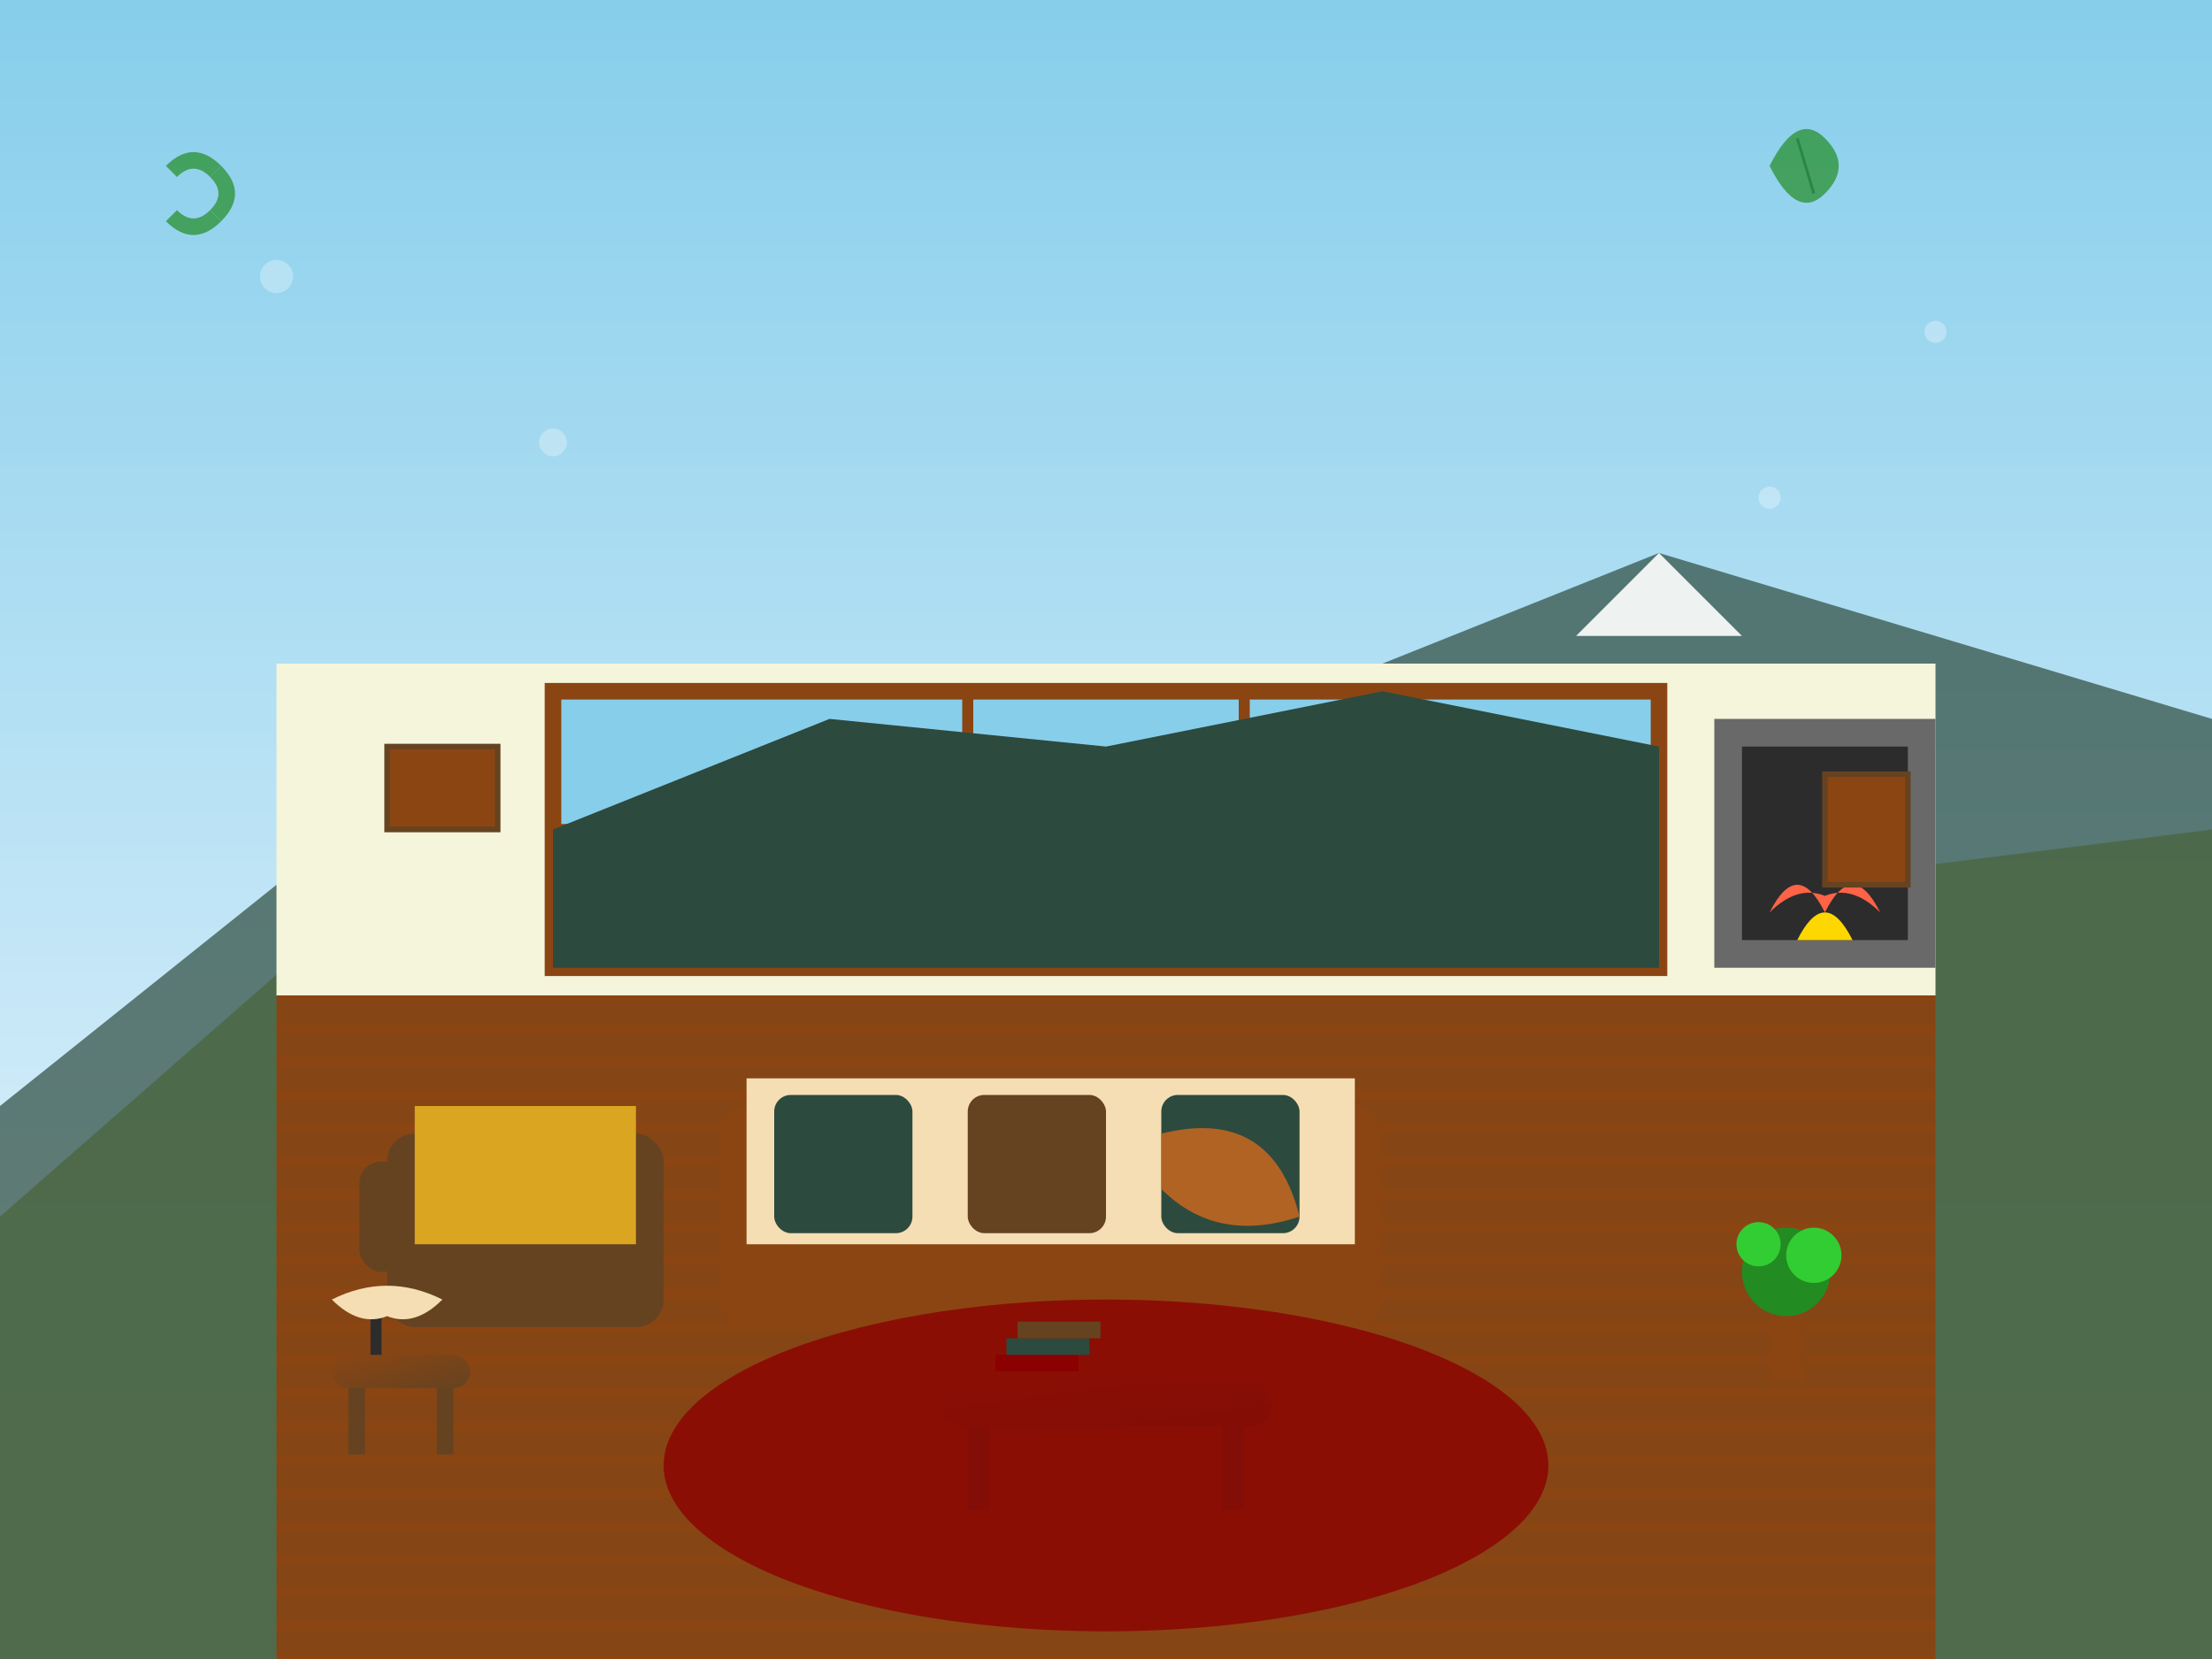 <svg xmlns="http://www.w3.org/2000/svg" viewBox="0 0 400 300" width="400" height="300">
  <defs>
    <linearGradient id="alpineBg" x1="0%" y1="0%" x2="0%" y2="100%">
      <stop offset="0%" style="stop-color:#87ceeb;stop-opacity:1" />
      <stop offset="100%" style="stop-color:#f0f8ff;stop-opacity:1" />
    </linearGradient>
    <linearGradient id="woodGradient" x1="0%" y1="0%" x2="100%" y2="100%">
      <stop offset="0%" style="stop-color:#8b4513;stop-opacity:1" />
      <stop offset="100%" style="stop-color:#654321;stop-opacity:1" />
    </linearGradient>
    <pattern id="woodTexture" patternUnits="userSpaceOnUse" width="6" height="6">
      <rect width="6" height="6" fill="#8b4513"/>
      <line x1="0" y1="2" x2="6" y2="2" stroke="#654321" stroke-width="0.3"/>
      <line x1="0" y1="4" x2="6" y2="4" stroke="#654321" stroke-width="0.3"/>
    </pattern>
  </defs>
  
  <!-- Sky background -->
  <rect width="400" height="300" fill="url(#alpineBg)"/>
  
  <!-- Mountains in background -->
  <path d="M0 200 L100 120 L200 140 L300 100 L400 130 L400 300 L0 300 Z" 
        fill="#2d4a3e" opacity="0.7"/>
  <path d="M0 220 L80 150 L160 170 L240 130 L320 160 L400 150 L400 300 L0 300 Z" 
        fill="#4a6741" opacity="0.8"/>
  
  <!-- Snow caps -->
  <path d="M100 120 L85 135 L115 135 Z" fill="white" opacity="0.9"/>
  <path d="M200 140 L185 155 L215 155 Z" fill="white" opacity="0.9"/>
  <path d="M300 100 L285 115 L315 115 Z" fill="white" opacity="0.9"/>
  
  <!-- Alpine living room interior -->
  <g transform="translate(50, 180)">
    <!-- Floor -->
    <rect x="0" y="0" width="300" height="120" fill="url(#woodTexture)"/>
    
    <!-- Back wall -->
    <rect x="0" y="-60" width="300" height="60" fill="#f5f5dc"/>
    
    <!-- Large panoramic window -->
    <rect x="50" y="-55" width="200" height="50" fill="#87ceeb" stroke="#8b4513" stroke-width="3"/>
    <!-- Window frame divisions -->
    <line x1="125" y1="-55" x2="125" y2="-5" stroke="#8b4513" stroke-width="2"/>
    <line x1="175" y1="-55" x2="175" y2="-5" stroke="#8b4513" stroke-width="2"/>
    <line x1="50" y1="-30" x2="250" y2="-30" stroke="#8b4513" stroke-width="2"/>
    
    <!-- Mountain view through window -->
    <g clip-path="url(#windowClip)">
      <path d="M50 -30 L100 -50 L150 -45 L200 -55 L250 -45 L250 -5 L50 -5 Z" 
            fill="#2d4a3e"/>
    </g>
    
    <!-- Fireplace -->
    <rect x="260" y="-50" width="40" height="45" fill="#696969"/>
    <rect x="265" y="-45" width="30" height="35" fill="#2c2c2c"/>
    <!-- Fire -->
    <path d="M270 -15 Q275 -25 280 -15 Q285 -25 290 -15 Q285 -20 280 -18 Q275 -20 270 -15" 
          fill="#ff6347"/>
    <path d="M275 -10 Q280 -20 285 -10" fill="#ffd700"/>
    
    <!-- Sofa (alpine style) -->
    <rect x="80" y="20" width="120" height="40" fill="#8b4513" rx="5"/>
    <rect x="85" y="15" width="110" height="30" fill="#f5deb3"/>
    <!-- Cushions -->
    <rect x="90" y="18" width="25" height="25" fill="#2d4a3e" rx="3"/>
    <rect x="125" y="18" width="25" height="25" fill="#654321" rx="3"/>
    <rect x="160" y="18" width="25" height="25" fill="#2d4a3e" rx="3"/>
    
    <!-- Coffee table -->
    <rect x="120" y="70" width="60" height="8" fill="url(#woodGradient)" rx="4"/>
    <rect x="125" y="78" width="4" height="15" fill="#654321"/>
    <rect x="171" y="78" width="4" height="15" fill="#654321"/>
    
    <!-- Rug -->
    <ellipse cx="150" cy="85" rx="80" ry="30" fill="#8b0000" opacity="0.8"/>
    
    <!-- Armchair -->
    <rect x="20" y="25" width="50" height="35" fill="#654321" rx="5"/>
    <rect x="25" y="20" width="40" height="25" fill="#daa520"/>
    <rect x="15" y="30" width="8" height="20" fill="#654321" rx="4"/>
    
    <!-- Side table -->
    <rect x="10" y="65" width="25" height="6" fill="url(#woodGradient)" rx="3"/>
    <rect x="13" y="71" width="3" height="12" fill="#654321"/>
    <rect x="29" y="71" width="3" height="12" fill="#654321"/>
    
    <!-- Lamp -->
    <rect x="17" y="55" width="2" height="10" fill="#2c2c2c"/>
    <path d="M10 55 Q20 50 30 55 Q25 60 20 58 Q15 60 10 55" fill="#f5deb3"/>
    
    <!-- Plants -->
    <rect x="270" y="50" width="6" height="20" fill="#8b4513"/>
    <circle cx="273" cy="50" r="8" fill="#228b22"/>
    <circle cx="268" cy="45" r="4" fill="#32cd32"/>
    <circle cx="278" cy="47" r="5" fill="#32cd32"/>
    
    <!-- Books on coffee table -->
    <rect x="130" y="65" width="15" height="3" fill="#8b0000"/>
    <rect x="132" y="62" width="15" height="3" fill="#2d4a3e"/>
    <rect x="134" y="59" width="15" height="3" fill="#654321"/>
    
    <!-- Throw blanket -->
    <path d="M160 25 Q180 20 185 40 Q170 45 160 35 Z" fill="#d2691e" opacity="0.8"/>
    
    <!-- Wall decorations -->
    <rect x="20" y="-45" width="20" height="15" fill="#8b4513" stroke="#654321" stroke-width="1"/>
    <rect x="280" y="-40" width="15" height="20" fill="#8b4513" stroke="#654321" stroke-width="1"/>
  </g>
  
  <!-- Alpine elements floating -->
  <g opacity="0.3">
    <circle cx="50" cy="50" r="3" fill="#ffffff"/>
    <circle cx="350" cy="60" r="2" fill="#ffffff"/>
    <circle cx="100" cy="80" r="2.5" fill="#ffffff"/>
    <circle cx="320" cy="90" r="2" fill="#ffffff"/>
  </g>
  
  <!-- Sustainability icons -->
  <g transform="translate(320, 20)" opacity="0.7">
    <!-- Eco leaf -->
    <path d="M0 10 Q5 0 10 5 Q15 10 10 15 Q5 20 0 10" fill="#228b22"/>
    <line x1="5" y1="5" x2="8" y2="15" stroke="#006400" stroke-width="0.5"/>
  </g>
  
  <g transform="translate(30, 30)" opacity="0.7">
    <!-- Recycling symbol -->
    <path d="M0 0 Q5 -5 10 0 L8 2 Q5 -1 2 2 Z" fill="#228b22"/>
    <path d="M10 0 Q15 5 10 10 L8 8 Q11 5 8 2 Z" fill="#228b22"/>
    <path d="M10 10 Q5 15 0 10 L2 8 Q5 11 8 8 Z" fill="#228b22"/>
  </g>
  
  <!-- Window clip path -->
  <defs>
    <clipPath id="windowClip">
      <rect x="50" y="-55" width="200" height="50"/>
    </clipPath>
  </defs>
</svg>
